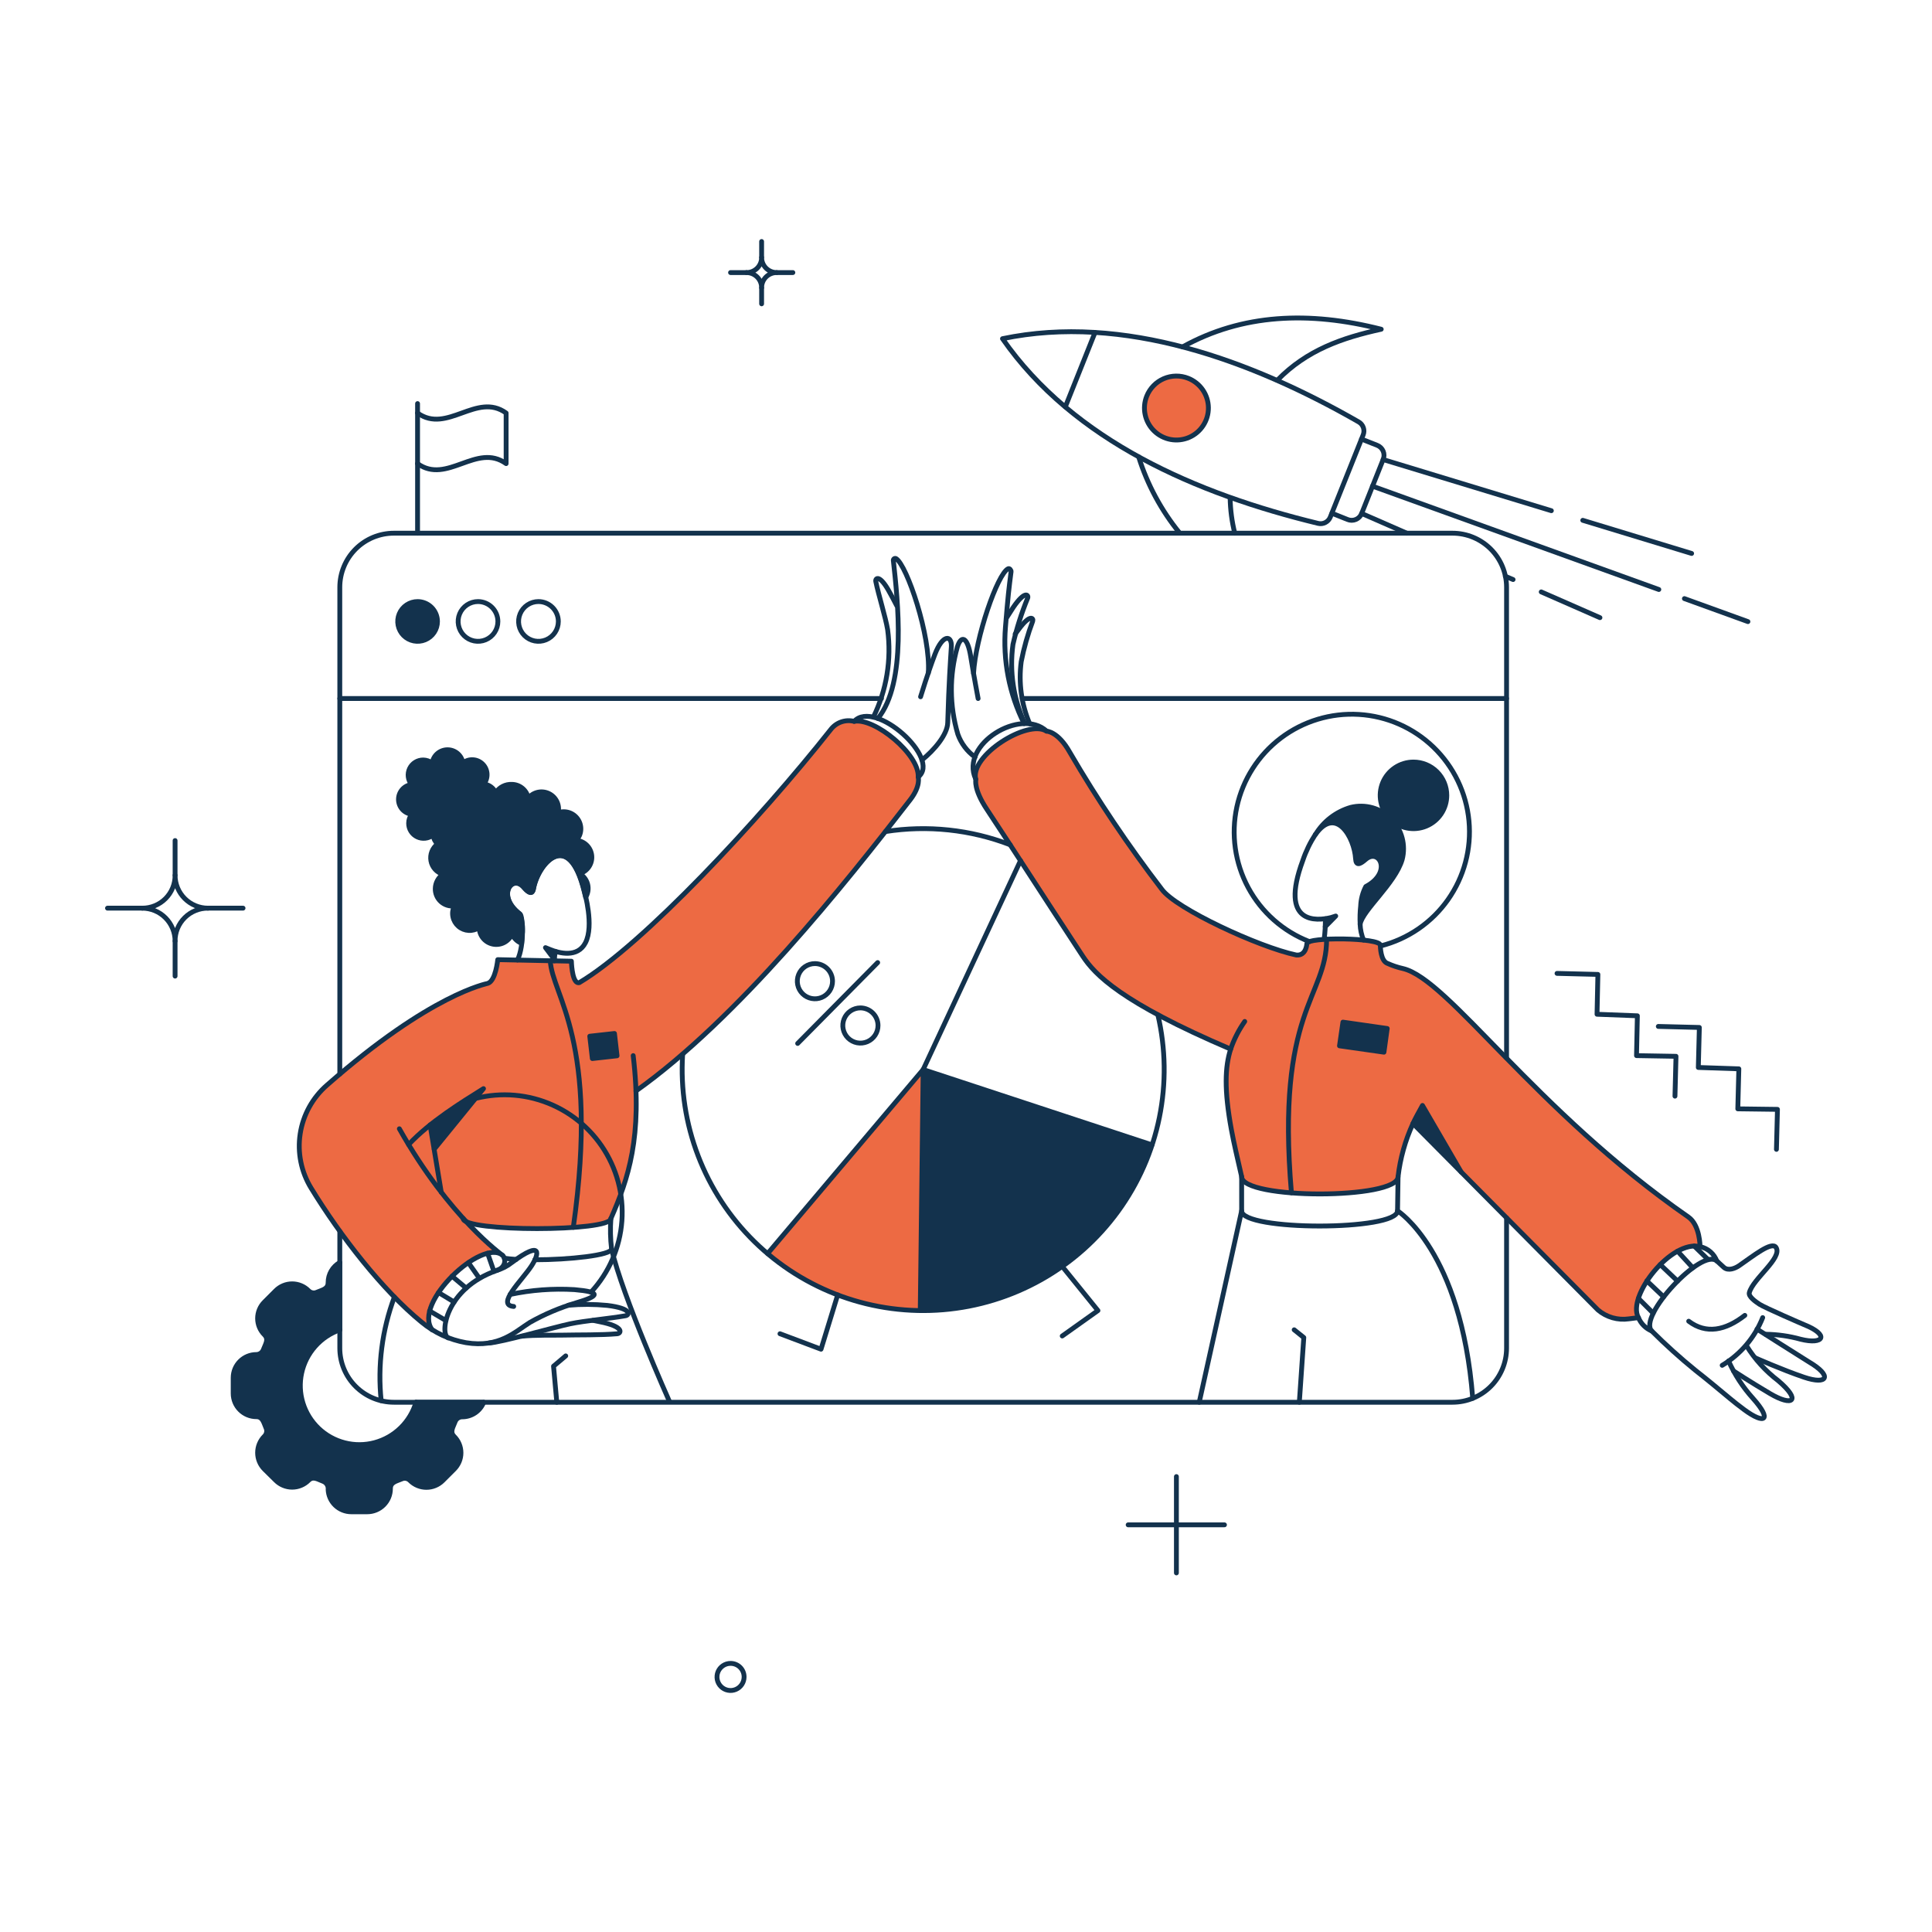<?xml version="1.0" encoding="UTF-8"?> <svg xmlns="http://www.w3.org/2000/svg" width="400" height="400" viewBox="0 0 400 400" fill="none"><path d="M190.528 271.341L191.132 221.436L158.928 259.575C167.774 267.049 178.948 271.208 190.528 271.341Z" fill="#ED6A43"></path><path d="M84.602 236.967C85.99 235.495 87.487 234.129 89.081 232.881L91.391 246.849C88.922 243.702 86.654 240.402 84.602 236.967Z" fill="#ED6A43"></path><path fill-rule="evenodd" clip-rule="evenodd" d="M188.466 165.592C190.67 162.677 190.101 160.902 190.101 160.902C190.385 156.245 181.072 148.566 176.842 149.384C175.961 149.153 175.032 149.188 174.172 149.486C173.311 149.783 172.559 150.329 172.009 151.055C157.228 169.751 133.05 195.664 119.935 203.484C119.764 203.514 119.589 203.49 119.434 203.411C119.279 203.335 119.154 203.209 119.076 203.054C118.55 201.782 118.286 200.418 118.3 199.041L114.998 198.972L107.173 198.807L103.057 198.721C103.057 198.721 102.666 202.809 101.175 203.555C89.871 206.612 76.505 216.955 67.685 224.697C64.705 227.29 62.742 230.858 62.143 234.763C61.544 238.667 62.349 242.658 64.415 246.026C70.493 255.977 79.195 267.139 87.27 273.751C87.981 274.313 88.728 274.853 89.474 275.351C85.459 269.948 99.214 256.903 103.764 259.712C101.17 257.665 98.749 255.407 96.529 252.96C99.287 254.808 125.903 255.107 126.476 252.318C130.404 244.093 132.189 235.008 131.666 225.908C152.742 210.949 174.886 183.188 188.466 165.592ZM89.081 232.881C87.488 234.128 85.991 235.494 84.602 236.967C86.654 240.402 88.922 243.702 91.392 246.849L89.081 232.881Z" fill="#ED6A43"></path><path d="M349.556 251.969C317.707 229.718 299.9 202.81 290.481 200.535C289.381 200.294 288.307 199.936 287.282 199.469C285.824 198.971 285.785 196.02 285.785 195.7C285.785 194.101 270.606 193.959 270.571 195.345C270.571 195.345 270.5 197.94 268.369 197.727C260.548 196.056 243.451 188.131 240.536 184.114C233.584 175.077 227.221 165.602 221.485 155.748C219.03 151.376 216.65 151.376 216.65 151.376C212.775 148.852 200.618 156.495 202.04 161.436C202.04 161.436 201.542 163.356 204.285 167.513C211.004 177.644 215.269 184.363 224.154 197.94C226.678 201.779 232.117 207.538 254.795 217.211C253.622 220.872 253.408 225.63 254.937 233.847C255.435 236.618 256.247 240.021 257.07 243.621C257.07 248.385 289.452 248.385 289.452 243.621C289.897 239.808 290.941 236.091 292.545 232.603L330.826 271.24C331.704 271.99 332.733 272.542 333.842 272.86C334.954 273.18 336.117 273.257 337.26 273.089L339.214 272.804C336.761 268.396 346.039 256.561 352.047 258.125C352.045 258.119 352.009 253.638 349.556 251.969Z" fill="#ED6A43"></path><path d="M246.022 78.33C247.239 78.816 248.283 79.651 249.025 80.731C249.766 81.81 250.17 83.085 250.187 84.394C250.204 85.703 249.832 86.988 249.119 88.086C248.406 89.184 247.383 90.046 246.18 90.563C244.977 91.08 243.648 91.228 242.361 90.99C241.072 90.751 239.886 90.136 238.947 89.223C238.009 88.309 237.362 87.138 237.091 85.857C236.817 84.576 236.932 83.244 237.416 82.027C237.738 81.219 238.217 80.482 238.823 79.859C239.429 79.236 240.153 78.738 240.952 78.395C241.753 78.051 242.612 77.869 243.482 77.858C244.352 77.847 245.214 78.007 246.022 78.33Z" fill="#ED6A43"></path><path d="M86.451 132.785C87.541 132.782 88.587 132.347 89.358 131.576C90.129 130.805 90.564 129.76 90.567 128.669C90.571 128.127 90.468 127.59 90.263 127.089C90.057 126.587 89.754 126.132 89.371 125.748C88.988 125.365 88.532 125.062 88.031 124.857C87.53 124.652 86.993 124.548 86.451 124.553C85.357 124.553 84.308 124.987 83.535 125.761C82.762 126.534 82.327 127.583 82.327 128.676C82.327 129.77 82.762 130.819 83.535 131.592C84.308 132.366 85.357 132.8 86.451 132.8V132.785Z" fill="#13324D"></path><path d="M114.782 198.691C114.795 198.166 114.855 197.642 114.96 197.127L112.934 196.203L114.782 198.691Z" fill="#13324D"></path><path d="M274.378 191.86L276.546 189.656L274.413 190.298C274.455 190.818 274.443 191.342 274.378 191.86Z" fill="#13324D"></path><path d="M190.528 271.339C211.133 272.013 231.517 258.287 238.514 237.037L191.133 221.434L190.528 271.339Z" fill="#13324D"></path><path d="M120.007 180.878C120.793 180.645 121.473 180.145 121.93 179.465C122.388 178.785 122.595 177.967 122.515 177.151C122.435 176.335 122.074 175.573 121.493 174.994C120.912 174.416 120.147 174.058 119.331 173.982C119.862 173.401 120.184 172.66 120.246 171.876C120.308 171.093 120.107 170.31 119.674 169.654C119.242 168.997 118.603 168.503 117.858 168.25C117.114 167.997 116.306 168 115.563 168.258C115.737 167.482 115.644 166.67 115.299 165.952C114.954 165.235 114.378 164.656 113.663 164.306C112.948 163.957 112.136 163.859 111.358 164.029C110.581 164.198 109.883 164.624 109.378 165.239C109.225 164.443 108.802 163.725 108.18 163.207C107.558 162.688 106.775 162.401 105.965 162.395C105.307 162.365 104.653 162.509 104.069 162.812C103.484 163.116 102.99 163.568 102.637 164.124C102.417 163.636 102.074 163.214 101.642 162.899C101.21 162.583 100.704 162.385 100.173 162.324C100.646 161.73 100.886 160.982 100.844 160.223C100.803 159.465 100.485 158.747 99.95 158.208C99.415 157.668 98.7 157.344 97.942 157.297C97.183 157.25 96.434 157.483 95.836 157.951C95.717 157.19 95.33 156.497 94.743 155.997C94.157 155.498 93.41 155.225 92.64 155.23C91.87 155.234 91.126 155.515 90.545 156.021C89.964 156.527 89.585 157.224 89.475 157.987C88.942 157.582 88.295 157.358 87.626 157.347C87.035 157.344 86.456 157.509 85.956 157.822C85.455 158.136 85.055 158.587 84.801 159.12C84.547 159.654 84.451 160.248 84.523 160.835C84.595 161.421 84.833 161.974 85.209 162.43C84.458 162.526 83.768 162.893 83.269 163.462C82.771 164.031 82.498 164.763 82.502 165.52C82.507 166.277 82.788 167.006 83.293 167.57C83.798 168.133 84.493 168.492 85.244 168.578C84.83 169.105 84.605 169.756 84.605 170.427C84.598 171.015 84.758 171.594 85.068 172.095C85.377 172.596 85.823 172.998 86.352 173.255C86.882 173.512 87.474 173.614 88.059 173.547C88.644 173.481 89.198 173.249 89.656 172.88C89.739 173.594 90.07 174.256 90.592 174.751C90.062 175.145 89.653 175.68 89.411 176.294C89.168 176.908 89.101 177.578 89.218 178.228C89.334 178.878 89.63 179.482 90.07 179.974C90.511 180.466 91.081 180.825 91.714 181.011C91.226 181.344 90.826 181.791 90.548 182.312C90.269 182.833 90.121 183.413 90.115 184.004C90.107 184.507 90.207 185.006 90.408 185.467C90.609 185.928 90.906 186.341 91.28 186.678C91.654 187.014 92.096 187.267 92.575 187.419C93.054 187.571 93.561 187.619 94.06 187.559C93.716 188.258 93.613 189.052 93.767 189.816C93.921 190.58 94.324 191.272 94.913 191.783C95.501 192.294 96.243 192.596 97.021 192.642C97.799 192.688 98.57 192.475 99.215 192.036C99.222 192.849 99.508 193.634 100.026 194.26C100.544 194.886 101.262 195.315 102.059 195.473C102.856 195.632 103.683 195.511 104.402 195.131C105.12 194.751 105.685 194.135 106.003 193.387C106.387 194.264 107.102 194.954 107.993 195.307L108.135 193.423C108.304 192.016 108.133 190.59 107.638 189.264C102.661 185.462 106.038 180.876 108.455 183.755C109.628 185.106 110.197 185.035 110.411 184.146C111.228 179.063 117.707 171.136 120.968 184.609L121.253 185.78C121.499 185.378 121.662 184.931 121.732 184.465C121.803 183.998 121.779 183.523 121.663 183.066C121.547 182.61 121.34 182.18 121.056 181.805C120.771 181.429 120.415 181.114 120.007 180.878Z" fill="#13324D"></path><path d="M292.648 171.563C294.184 171.564 295.677 171.053 296.891 170.11C298.104 169.167 298.968 167.847 299.346 166.357C299.724 164.868 299.593 163.295 298.976 161.888C298.358 160.481 297.29 159.32 295.937 158.589C294.586 157.859 293.03 157.6 291.514 157.854C289.999 158.108 288.611 158.861 287.572 159.993C286.532 161.124 285.902 162.57 285.776 164.102C285.653 165.634 286.042 167.163 286.886 168.447C285.845 167.731 284.663 167.245 283.421 167.022C282.176 166.8 280.9 166.845 279.675 167.155C276.629 168.048 274.029 170.051 272.388 172.767C276.725 166.618 280.599 173.656 280.706 178.064C280.813 178.988 281.346 179.166 282.697 177.958C285.54 175.469 288.309 180.607 282.768 183.539C282.113 184.78 281.748 186.153 281.701 187.555C281.559 188.806 281.524 190.065 281.595 191.322C282.092 188.442 287.92 183.965 290.126 178.412C290.56 177.066 290.667 175.636 290.439 174.24C290.21 172.844 289.655 171.523 288.816 170.384C289.948 171.15 291.282 171.56 292.648 171.563Z" fill="#13324D"></path><path d="M74.402 299.101C71.511 299.103 68.714 298.08 66.506 296.212C64.298 294.347 62.822 291.76 62.341 288.91C61.859 286.059 62.403 283.131 63.876 280.642C65.348 278.156 67.655 276.27 70.385 275.322V261.387C69.649 261.802 69.036 262.406 68.611 263.138C68.186 263.869 67.964 264.7 67.968 265.546C67.968 266.897 66.724 267.074 65.657 267.537C65.37 267.673 65.047 267.714 64.735 267.656C64.422 267.6 64.136 267.445 63.916 267.217C63.471 266.769 62.942 266.414 62.359 266.171C61.777 265.928 61.152 265.804 60.521 265.804C59.89 265.804 59.265 265.928 58.682 266.171C58.099 266.414 57.571 266.769 57.126 267.217L54.812 269.527C54.364 269.972 54.008 270.5 53.766 271.084C53.523 271.666 53.398 272.291 53.398 272.923C53.398 273.553 53.523 274.178 53.766 274.76C54.008 275.344 54.364 275.872 54.812 276.317C55.771 277.277 54.999 278.272 54.598 279.372C54.487 279.668 54.287 279.922 54.026 280.1C53.766 280.278 53.457 280.373 53.141 280.369C51.868 280.369 50.648 280.876 49.749 281.774C48.849 282.674 48.343 283.894 48.342 285.166V288.437C48.342 289.709 48.848 290.931 49.748 291.829C50.648 292.729 51.868 293.236 53.141 293.236C54.45 293.236 54.667 294.48 55.13 295.546C55.266 295.833 55.308 296.156 55.251 296.469C55.194 296.781 55.04 297.067 54.812 297.288C53.92 298.194 53.42 299.414 53.42 300.684C53.42 301.954 53.92 303.172 54.812 304.078L57.12 306.387C57.565 306.834 58.094 307.189 58.676 307.433C59.259 307.676 59.884 307.799 60.515 307.799C61.146 307.799 61.771 307.676 62.354 307.433C62.936 307.189 63.465 306.834 63.91 306.387C64.87 305.427 65.865 306.209 66.967 306.6C67.262 306.712 67.516 306.912 67.694 307.172C67.872 307.433 67.966 307.741 67.962 308.057C67.963 308.688 68.087 309.313 68.329 309.897C68.571 310.478 68.926 311.008 69.373 311.455C69.819 311.9 70.35 312.254 70.933 312.493C71.516 312.735 72.141 312.858 72.773 312.856H76.043C77.315 312.856 78.535 312.349 79.435 311.449C80.334 310.55 80.84 309.33 80.84 308.057C80.84 306.707 82.084 306.531 83.151 306.067C83.438 305.932 83.761 305.889 84.073 305.947C84.385 306.005 84.672 306.158 84.893 306.387C85.337 306.834 85.866 307.189 86.449 307.433C87.031 307.676 87.656 307.799 88.287 307.799C88.918 307.799 89.543 307.676 90.126 307.433C90.709 307.189 91.237 306.834 91.682 306.387L93.993 304.078C94.441 303.633 94.797 303.105 95.039 302.521C95.282 301.939 95.407 301.315 95.407 300.684C95.407 300.052 95.282 299.427 95.039 298.845C94.797 298.261 94.441 297.734 93.993 297.288C93.033 296.4 93.815 295.262 94.206 294.231C94.318 293.936 94.518 293.683 94.778 293.505C95.039 293.326 95.348 293.232 95.664 293.236C96.618 293.236 97.551 292.951 98.343 292.418C99.135 291.885 99.749 291.127 100.107 290.242H86.096C85.381 292.792 83.851 295.039 81.74 296.639C79.628 298.239 77.051 299.103 74.402 299.101Z" fill="#13324D"></path><path d="M277.329 216.528L286.536 217.843L287.211 212.939L278.04 211.622L277.329 216.528Z" fill="#13324D"></path><path d="M122.104 214.538L122.637 219.159L127.754 218.59L127.221 213.969L122.104 214.538Z" fill="#13324D"></path><path d="M89.864 237.928L100.137 225.344C96.307 227.666 92.604 230.193 89.046 232.914L89.864 237.928Z" fill="#13324D"></path><path d="M294.534 228.898C293.752 230.32 293.11 231.458 292.579 232.594L302.525 242.657L294.534 228.898Z" fill="#13324D"></path><path d="M70.351 261.388C69.614 261.803 69.002 262.407 68.577 263.139C68.152 263.87 67.93 264.701 67.933 265.547C67.933 266.898 66.689 267.075 65.623 267.537C65.336 267.674 65.013 267.715 64.701 267.657C64.388 267.601 64.101 267.446 63.881 267.218C63.436 266.77 62.908 266.415 62.325 266.172C61.742 265.928 61.117 265.805 60.486 265.805C59.855 265.805 59.23 265.928 58.648 266.172C58.065 266.415 57.536 266.77 57.091 267.218L54.747 269.564C54.299 270.009 53.944 270.537 53.701 271.12C53.459 271.702 53.334 272.327 53.334 272.959C53.334 273.59 53.459 274.215 53.701 274.797C53.944 275.381 54.299 275.908 54.747 276.353C55.707 277.313 54.934 278.309 54.534 279.409C54.424 279.708 54.226 279.968 53.966 280.151C53.705 280.337 53.395 280.438 53.076 280.441C51.804 280.441 50.584 280.948 49.684 281.846C48.784 282.746 48.278 283.966 48.277 285.238V288.509C48.278 289.781 48.784 291.003 49.684 291.901C50.584 292.801 51.804 293.308 53.076 293.308C54.386 293.308 54.605 294.552 55.065 295.619C55.202 295.905 55.244 296.228 55.187 296.541C55.13 296.853 54.976 297.14 54.747 297.36C53.842 298.266 53.334 299.493 53.334 300.773C53.334 302.053 53.842 303.28 54.747 304.186L57.091 306.496C57.536 306.943 58.065 307.299 58.648 307.54C59.23 307.783 59.855 307.909 60.486 307.909C61.117 307.909 61.742 307.783 62.325 307.54C62.907 307.299 63.436 306.943 63.881 306.496C64.841 305.534 65.836 306.309 66.938 306.708C67.268 306.842 67.544 307.08 67.725 307.387C67.905 307.692 67.98 308.049 67.937 308.403C67.99 309.639 68.519 310.807 69.412 311.664C70.305 312.521 71.495 313 72.733 313H76.038C77.311 313 78.531 312.494 79.43 311.594C80.329 310.695 80.835 309.475 80.835 308.202C80.835 306.85 82.08 306.672 83.146 306.212C83.433 306.075 83.756 306.032 84.069 306.09C84.382 306.148 84.668 306.302 84.888 306.532C85.333 306.979 85.862 307.334 86.444 307.576C87.027 307.819 87.652 307.944 88.283 307.944C88.914 307.944 89.539 307.819 90.121 307.576C90.704 307.334 91.233 306.979 91.678 306.532L94.024 304.186C94.472 303.74 94.827 303.213 95.07 302.629C95.312 302.047 95.437 301.422 95.437 300.792C95.437 300.159 95.312 299.534 95.07 298.953C94.827 298.369 94.472 297.841 94.024 297.396C93.064 296.436 93.846 295.441 94.237 294.339C94.349 294.043 94.549 293.791 94.809 293.613C95.07 293.433 95.379 293.34 95.695 293.343C96.649 293.343 97.582 293.059 98.374 292.526C99.165 291.993 99.78 291.235 100.138 290.35" stroke="#13324D" stroke-width="1.001" stroke-linecap="round" stroke-linejoin="round"></path><path d="M220.564 84.23L226.712 68.84" stroke="#13324D" stroke-width="1.001" stroke-linecap="round" stroke-linejoin="round"></path><path d="M281.311 87.36C259.109 74.626 232.618 64.881 207.555 70.121C222.301 91.31 247.829 102.29 272.922 108.367C273.421 108.483 273.945 108.418 274.4 108.183C274.856 107.949 275.214 107.561 275.41 107.087L282.235 90.026C282.426 89.545 282.437 89.011 282.267 88.522C282.097 88.033 281.758 87.621 281.311 87.36Z" stroke="#13324D" stroke-width="1.001" stroke-linecap="round" stroke-linejoin="round"></path><path d="M246.022 78.329C247.239 78.815 248.283 79.65 249.025 80.73C249.766 81.809 250.17 83.084 250.187 84.393C250.204 85.702 249.832 86.987 249.119 88.085C248.406 89.183 247.383 90.045 246.18 90.562C244.977 91.079 243.648 91.227 242.361 90.989C241.072 90.75 239.886 90.135 238.947 89.222C238.009 88.308 237.362 87.137 237.091 85.856C236.817 84.575 236.932 83.243 237.416 82.026C237.738 81.218 238.217 80.481 238.823 79.858C239.429 79.235 240.153 78.737 240.952 78.394C241.753 78.05 242.612 77.868 243.482 77.857C244.352 77.846 245.214 78.007 246.022 78.329Z" stroke="#13324D" stroke-width="1.001" stroke-linecap="round" stroke-linejoin="round"></path><path d="M275.771 106.267L278.971 107.547C279.246 107.665 279.541 107.726 279.841 107.727C280.138 107.728 280.436 107.668 280.711 107.552C280.986 107.436 281.235 107.265 281.444 107.051C281.652 106.836 281.815 106.581 281.921 106.302L286.365 95.14C286.483 94.866 286.544 94.57 286.544 94.271C286.546 93.973 286.486 93.677 286.37 93.401C286.254 93.126 286.084 92.877 285.869 92.669C285.654 92.461 285.399 92.299 285.121 92.192L281.886 90.912" stroke="#13324D" stroke-width="1.001" stroke-linecap="round" stroke-linejoin="round"></path><path d="M255.647 110.392C255.049 107.996 254.725 105.539 254.688 103.069" stroke="#13324D" stroke-width="1.001" stroke-linecap="round" stroke-linejoin="round"></path><path d="M235.742 94.575C237.546 100.328 240.427 105.684 244.236 110.357" stroke="#13324D" stroke-width="1.001" stroke-linecap="round" stroke-linejoin="round"></path><path d="M244.84 71.825C257.175 64.966 271.033 64.362 285.967 68.165C277.862 69.943 270.575 72.469 264.462 78.721" stroke="#13324D" stroke-width="1.001" stroke-linecap="round" stroke-linejoin="round"></path><path d="M327.697 107.726L350.233 114.586" stroke="#13324D" stroke-width="1.001" stroke-linecap="round" stroke-linejoin="round"></path><path d="M286.358 95.143L321.192 105.736" stroke="#13324D" stroke-width="1.001" stroke-linecap="round" stroke-linejoin="round"></path><path d="M319.095 122.548L331.252 127.88" stroke="#13324D" stroke-width="1.001" stroke-linecap="round" stroke-linejoin="round"></path><path d="M311.667 119.312L313.267 119.988" stroke="#13324D" stroke-width="1.001" stroke-linecap="round" stroke-linejoin="round"></path><path d="M281.914 106.305L291.261 110.393" stroke="#13324D" stroke-width="1.001" stroke-linecap="round" stroke-linejoin="round"></path><path d="M348.739 123.935L361.89 128.698" stroke="#13324D" stroke-width="1.001" stroke-linecap="round" stroke-linejoin="round"></path><path d="M284.154 100.652L343.443 122.05" stroke="#13324D" stroke-width="1.001" stroke-linecap="round" stroke-linejoin="round"></path><path d="M70.352 254.955V279.125C70.352 280.596 70.641 282.052 71.204 283.41C71.767 284.768 72.591 286.003 73.631 287.043C74.671 288.082 75.906 288.907 77.264 289.47C78.623 290.033 80.079 290.321 81.549 290.321H300.719C302.19 290.321 303.645 290.033 305.003 289.47C306.362 288.907 307.597 288.082 308.637 287.043C309.677 286.003 310.502 284.768 311.064 283.41C311.627 282.052 311.917 280.596 311.917 279.125V252.146" stroke="#13324D" stroke-width="1.001" stroke-linecap="round" stroke-linejoin="round"></path><path d="M311.917 219.017V121.587C311.917 120.117 311.627 118.661 311.064 117.302C310.502 115.944 309.677 114.71 308.637 113.67C307.597 112.63 306.362 111.806 305.003 111.243C303.645 110.681 302.19 110.391 300.719 110.392H81.549C80.079 110.391 78.623 110.681 77.264 111.243C75.906 111.806 74.671 112.63 73.631 113.67C72.591 114.71 71.767 115.944 71.204 117.302C70.641 118.661 70.352 120.117 70.352 121.587V222.358" stroke="#13324D" stroke-width="1.001" stroke-linecap="round" stroke-linejoin="round"></path><path d="M219.925 262.204L227.317 271.34L219.925 276.601" stroke="#13324D" stroke-width="1.001" stroke-linecap="round" stroke-linejoin="round"></path><path d="M173.432 268.104L169.984 279.338L161.488 276.138" stroke="#13324D" stroke-width="1.001" stroke-linecap="round" stroke-linejoin="round"></path><path d="M183.312 172.169C192.017 170.798 200.929 171.742 209.154 174.906" stroke="#13324D" stroke-width="1.001" stroke-linecap="round" stroke-linejoin="round"></path><path d="M238.514 237.038L191.133 221.435L211.287 178.177" stroke="#13324D" stroke-width="1.001" stroke-linecap="round" stroke-linejoin="round"></path><path d="M141.334 218.306C140.883 225.459 141.978 232.625 144.545 239.317C147.112 246.009 151.091 252.069 156.21 257.085C161.329 262.101 167.468 265.957 174.211 268.388C180.953 270.818 188.14 271.769 195.283 271.172C202.424 270.577 209.354 268.448 215.601 264.934C221.848 261.419 227.263 256.601 231.48 250.805C235.697 245.01 238.616 238.374 240.04 231.349C241.462 224.325 241.353 217.075 239.723 210.097" stroke="#13324D" stroke-width="1.001" stroke-linecap="round" stroke-linejoin="round"></path><path d="M158.929 259.538L191.133 221.435L190.529 271.34" stroke="#13324D" stroke-width="1.001" stroke-linecap="round" stroke-linejoin="round"></path><path d="M106.854 260.748C105.93 260.677 105.112 260.606 104.401 260.499" stroke="#13324D" stroke-width="1.001" stroke-linecap="round" stroke-linejoin="round"></path><path d="M126.618 258.579C126.618 259.889 117.767 260.824 110.729 260.824" stroke="#13324D" stroke-width="1.001" stroke-linecap="round" stroke-linejoin="round"></path><path d="M172.365 203.129C172.369 203.849 172.159 204.556 171.761 205.157C171.364 205.758 170.797 206.229 170.132 206.508C169.468 206.787 168.735 206.863 168.027 206.725C167.32 206.588 166.669 206.244 166.156 205.737C165.644 205.23 165.294 204.583 165.15 203.875C165.006 203.17 165.074 202.437 165.347 201.769C165.62 201.101 166.084 200.53 166.682 200.126C167.279 199.723 167.983 199.506 168.704 199.503C169.67 199.5 170.598 199.88 171.284 200.56C171.97 201.239 172.359 202.163 172.365 203.129Z" stroke="#13324D" stroke-width="1.001" stroke-linecap="round" stroke-linejoin="round"></path><path d="M181.784 212.299C181.788 213.019 181.578 213.726 181.181 214.327C180.784 214.929 180.217 215.399 179.553 215.68C178.888 215.958 178.155 216.035 177.447 215.899C176.74 215.76 176.088 215.418 175.576 214.909C175.063 214.402 174.713 213.754 174.569 213.049C174.425 212.342 174.493 211.608 174.766 210.941C175.038 210.274 175.503 209.702 176.1 209.298C176.698 208.896 177.402 208.679 178.123 208.675C179.088 208.675 180.014 209.055 180.699 209.734C181.385 210.413 181.775 211.333 181.784 212.299Z" stroke="#13324D" stroke-width="1.001" stroke-linecap="round" stroke-linejoin="round"></path><path d="M165.149 216.032L181.713 199.291" stroke="#13324D" stroke-width="1.001" stroke-linecap="round" stroke-linejoin="round"></path><path d="M243.562 305.712V325.654" stroke="#13324D" stroke-width="1.001" stroke-linecap="round" stroke-linejoin="round"></path><path d="M253.514 315.7H233.573" stroke="#13324D" stroke-width="1.001" stroke-linecap="round" stroke-linejoin="round"></path><path d="M211.643 144.621H311.916" stroke="#13324D" stroke-width="1.001" stroke-linecap="round" stroke-linejoin="round"></path><path d="M70.352 144.621H182.487" stroke="#13324D" stroke-width="1.001" stroke-linecap="round" stroke-linejoin="round"></path><path d="M90.575 128.663C90.575 129.477 90.334 130.273 89.881 130.95C89.429 131.627 88.786 132.154 88.034 132.466C87.282 132.777 86.454 132.859 85.656 132.7C84.857 132.541 84.124 132.149 83.548 131.574C82.973 130.998 82.581 130.264 82.422 129.466C82.263 128.668 82.344 127.84 82.656 127.088C82.968 126.336 83.495 125.693 84.172 125.241C84.849 124.788 85.645 124.547 86.459 124.547C87.55 124.55 88.595 124.984 89.366 125.756C90.137 126.527 90.572 127.572 90.575 128.663Z" stroke="#13324D" stroke-width="1.001" stroke-linecap="round" stroke-linejoin="round"></path><path d="M103.083 128.663C103.083 129.477 102.841 130.273 102.389 130.95C101.937 131.627 101.294 132.154 100.542 132.466C99.79 132.777 98.962 132.859 98.164 132.7C97.365 132.541 96.632 132.149 96.056 131.574C95.481 130.998 95.088 130.264 94.93 129.466C94.771 128.668 94.852 127.84 95.164 127.088C95.475 126.336 96.003 125.693 96.68 125.241C97.357 124.788 98.153 124.547 98.967 124.547C100.057 124.55 101.103 124.984 101.874 125.756C102.645 126.527 103.08 127.572 103.083 128.663Z" stroke="#13324D" stroke-width="1.001" stroke-linecap="round" stroke-linejoin="round"></path><path d="M115.599 128.663C115.599 129.477 115.358 130.273 114.906 130.95C114.453 131.627 113.811 132.154 113.058 132.466C112.306 132.777 111.479 132.859 110.68 132.7C109.882 132.541 109.148 132.149 108.573 131.574C107.997 130.998 107.605 130.264 107.446 129.466C107.287 128.668 107.369 127.84 107.681 127.088C107.992 126.336 108.519 125.693 109.196 125.241C109.873 124.788 110.669 124.547 111.483 124.547C112.574 124.55 113.619 124.984 114.391 125.756C115.162 126.527 115.596 127.572 115.599 128.663Z" stroke="#13324D" stroke-width="1.001" stroke-linecap="round" stroke-linejoin="round"></path><path d="M212.034 149.812C208.941 143.629 207.606 136.716 208.171 129.826C208.709 123.224 208.868 121.998 209.332 118.354C209.368 118.071 209.013 117.605 208.728 117.751C206.517 118.769 201.948 132.09 201.561 139.441" stroke="#13324D" stroke-width="1.001" stroke-linecap="round" stroke-linejoin="round"></path><path d="M201.869 156.744C200.232 155.565 198.991 153.916 198.314 152.016C196.568 146.129 196.531 139.866 198.207 133.959C199.008 131.405 200.322 131.823 200.98 135.95C201.564 139.608 202.509 144.622 202.509 144.622" stroke="#13324D" stroke-width="1.001" stroke-linecap="round" stroke-linejoin="round"></path><path d="M212.14 149.741C209.805 144.642 208.967 138.984 209.723 133.426C210.473 130.136 211.497 126.914 212.78 123.793C212.988 123.151 212.176 122.229 209.787 125.748L208.329 128.023" stroke="#13324D" stroke-width="1.001" stroke-linecap="round" stroke-linejoin="round"></path><path d="M213.194 149.86C211.465 145.804 210.855 141.359 211.43 136.988C211.989 134.13 212.786 131.324 213.811 128.599C214.027 127.994 213.274 127.076 210.932 130.269C210.745 130.516 210.576 130.731 210.184 131.265" stroke="#13324D" stroke-width="1.001" stroke-linecap="round" stroke-linejoin="round"></path><path d="M86.452 110.392V83.556" stroke="#13324D" stroke-width="1.001" stroke-linecap="round" stroke-linejoin="round"></path><path d="M86.452 85.511C92.566 89.919 98.681 81.103 104.787 85.511V95.988C98.675 91.582 92.561 100.396 86.452 95.988" stroke="#13324D" stroke-width="1.001" stroke-linecap="round" stroke-linejoin="round"></path><path d="M346.785 226.945L346.998 218.698L338.822 218.556L339 210.311L330.648 209.991L330.826 201.744L322.365 201.53" stroke="#13324D" stroke-width="1.001" stroke-linecap="round" stroke-linejoin="round"></path><path d="M367.791 237.962L368.004 229.681L359.795 229.575L360.008 221.292L351.619 221.008L351.832 212.725L343.336 212.512" stroke="#13324D" stroke-width="1.001" stroke-linecap="round" stroke-linejoin="round"></path><path d="M285.861 195.842C291.494 194.415 296.434 191.02 299.784 186.271C303.133 181.522 304.675 175.731 304.131 169.945C303.586 164.159 300.989 158.758 296.81 154.718C292.632 150.678 287.146 148.266 281.344 147.916C275.543 147.567 269.808 149.303 265.174 152.812C260.541 156.321 257.316 161.371 256.079 167.05C254.844 172.73 255.679 178.663 258.435 183.78C261.191 188.898 265.686 192.86 271.108 194.954" stroke="#13324D" stroke-width="1.001" stroke-linecap="round" stroke-linejoin="round"></path><path d="M114.781 198.934C114.786 198.276 114.854 197.62 114.985 196.976" stroke="#13324D" stroke-width="1.001" stroke-linecap="round" stroke-linejoin="round"></path><path d="M192.199 139.327C192.733 131.684 187.741 116.969 185.516 115.654C185.457 115.624 185.39 115.61 185.323 115.613C185.256 115.616 185.192 115.637 185.135 115.672C185.079 115.708 185.032 115.758 185.001 115.817C184.969 115.876 184.953 115.942 184.955 116.009C185.864 124.312 187.799 141.317 181.756 148.751" stroke="#13324D" stroke-width="1.001" stroke-linecap="round" stroke-linejoin="round"></path><path d="M190.884 157.343C193.408 155.317 196.143 152.118 196.216 149.63C196.461 141.169 196.759 137.225 196.964 133.914C197.114 131.461 195.193 131.249 193.587 135.41C192.171 139.074 190.594 144.26 190.594 144.26" stroke="#13324D" stroke-width="1.001" stroke-linecap="round" stroke-linejoin="round"></path><path d="M185.659 125.393C185.019 124.113 184.521 123.26 184.237 122.726C182.145 118.814 181.178 119.671 181.322 120.38C181.883 123.155 183.348 127.774 183.775 130.369C184.6 136.564 183.572 142.865 180.82 148.476" stroke="#13324D" stroke-width="1.001" stroke-linecap="round" stroke-linejoin="round"></path><path d="M107.139 198.758C108.621 195.654 108.247 189.667 107.672 189.231C102.679 185.452 106.067 180.847 108.49 183.723C109.384 184.784 110.222 185.339 110.471 183.964C111.388 178.879 117.768 171.242 121.003 184.576C121.029 184.8 123.033 191.592 121.218 195.171C119.583 198.395 115.706 197.33 113.893 196.589L112.933 196.198L114.782 198.651L112.933 196.198" stroke="#13324D" stroke-width="1.001" stroke-linecap="round" stroke-linejoin="round"></path><path d="M122.78 273.366C123.633 273.544 123.776 273.574 124.167 273.651C129.297 274.652 128.644 276.062 127.791 276.139C124.485 276.436 119.581 276.347 116.488 276.423C114.617 276.468 110.918 276.354 107.949 276.653" stroke="#13324D" stroke-width="1.001" stroke-linecap="round" stroke-linejoin="round"></path><path d="M101.24 278.059C103.835 277.917 114.677 274.794 118.053 274.078C121.046 273.443 126.296 272.99 129.533 272.407C130.35 272.259 130.882 270.897 125.731 270.274C123.048 270.012 120.347 270.001 117.662 270.238" stroke="#13324D" stroke-width="1.001" stroke-linecap="round" stroke-linejoin="round"></path><path d="M106.358 270.487C102.591 270.202 108.171 264.977 110.055 262.068C111.619 259.65 112.367 256.632 105.967 261.392C105.034 262.144 103.958 262.7 102.805 263.027" stroke="#13324D" stroke-width="1.001" stroke-linecap="round" stroke-linejoin="round"></path><path d="M89.473 275.322C85.357 269.812 99.818 256.306 104.046 259.894C104.046 259.894 93.028 252.111 82.684 233.701" stroke="#13324D" stroke-width="1.001" stroke-linecap="round" stroke-linejoin="round"></path><path d="M131.096 218.555C133.087 235.474 130.03 244.147 126.477 252.288C126.322 254.383 126.369 256.49 126.619 258.578C128.832 268.281 138.593 290.143 138.593 290.143" stroke="#13324D" stroke-width="1.001" stroke-linecap="round" stroke-linejoin="round"></path><path d="M190.102 160.866C190.387 156.21 181.073 148.531 176.843 149.349C181.18 144.656 194.946 157.098 190.102 160.866Z" stroke="#13324D" stroke-width="1.001" stroke-linecap="round" stroke-linejoin="round"></path><path d="M131.665 225.879C152.743 210.911 174.871 183.139 188.467 165.558C190.667 162.712 190.102 160.867 190.102 160.867" stroke="#13324D" stroke-width="1.001" stroke-linecap="round" stroke-linejoin="round"></path><path d="M176.843 149.349C175.962 149.129 175.036 149.169 174.178 149.466C173.32 149.762 172.566 150.302 172.01 151.02C157.211 169.729 133.051 195.664 119.936 203.449C119.794 203.488 119.643 203.477 119.509 203.414C118.387 202.886 118.301 199.006 118.301 199.006L103.053 198.686C103.053 198.686 102.63 203.092 100.995 203.591C100.808 203.692 89.327 205.649 67.692 224.669C64.713 227.264 62.75 230.83 62.151 234.735C61.552 238.64 62.357 242.63 64.421 245.998C70.506 255.948 79.202 267.127 87.277 273.724C89.922 275.924 93.096 277.395 96.484 277.989C103.374 279.112 106.624 275.729 109.706 273.795C112.73 272.089 115.938 270.728 119.268 269.742C124.164 268.292 124.494 267.497 118.948 267.005C114.48 266.739 109.997 267.074 105.618 268" stroke="#13324D" stroke-width="1.001" stroke-linecap="round" stroke-linejoin="round"></path><path d="M92.778 276.993C91.001 276.175 92.243 266.751 102.803 263.058C105.048 262.276 104.614 260.285 104.045 259.93" stroke="#13324D" stroke-width="1.001" stroke-linecap="round" stroke-linejoin="round"></path><path d="M88.94 271.412L92.317 273.403" stroke="#13324D" stroke-width="1.001" stroke-linecap="round" stroke-linejoin="round"></path><path d="M90.788 267.607L94.023 269.563" stroke="#13324D" stroke-width="1.001" stroke-linecap="round" stroke-linejoin="round"></path><path d="M93.597 264.23L96.512 266.683" stroke="#13324D" stroke-width="1.001" stroke-linecap="round" stroke-linejoin="round"></path><path d="M96.974 261.422L99.249 264.657" stroke="#13324D" stroke-width="1.001" stroke-linecap="round" stroke-linejoin="round"></path><path d="M100.955 259.468L102.27 263.236" stroke="#13324D" stroke-width="1.001" stroke-linecap="round" stroke-linejoin="round"></path><path d="M274.166 194.389C274.342 193.009 274.42 191.618 274.4 190.228" stroke="#13324D" stroke-width="1.001" stroke-linecap="round" stroke-linejoin="round"></path><path d="M272.353 172.737C271.249 174.432 270.366 176.259 269.722 178.176C264.788 191.495 272.637 190.687 275.552 189.976L276.547 189.656L274.379 191.86" stroke="#13324D" stroke-width="1.001" stroke-linecap="round" stroke-linejoin="round"></path><path d="M282.306 194.633C281.877 193.581 281.636 192.462 281.595 191.327" stroke="#13324D" stroke-width="1.001" stroke-linecap="round" stroke-linejoin="round"></path><path d="M351.975 258.082C351.975 258.082 351.975 253.644 349.557 251.968C317.652 229.797 299.914 202.751 290.482 200.534C289.382 200.289 288.31 199.931 287.283 199.468C285.825 198.97 285.786 196.019 285.786 195.699C285.786 194.1 270.607 193.958 270.572 195.344C270.572 195.344 270.501 197.939 268.37 197.726C260.549 196.055 243.458 188.124 240.537 184.113C233.592 175.07 227.229 165.596 221.486 155.747C219.033 151.375 216.651 151.375 216.651 151.375C212.776 148.851 200.619 156.494 202.041 161.435C202.041 161.435 201.536 163.358 204.286 167.512C210.986 177.654 215.255 184.371 224.155 197.939C226.676 201.78 232.118 207.537 254.796 217.21C253.623 220.871 253.436 225.629 254.938 233.846C255.445 236.617 256.248 240.02 257.071 243.62C257.071 248.383 289.453 248.383 289.453 243.62C289.9 239.809 290.944 236.089 292.546 232.602L330.827 271.203C331.705 271.953 332.734 272.505 333.843 272.825C334.955 273.143 336.118 273.22 337.261 273.052L339.215 272.803" stroke="#13324D" stroke-width="1.001" stroke-linecap="round" stroke-linejoin="round"></path><path d="M202.003 161.273C198.678 154.101 211.357 146.432 216.69 151.372" stroke="#13324D" stroke-width="1.001" stroke-linecap="round" stroke-linejoin="round"></path><path d="M257.709 211.482C256.472 213.243 255.492 215.168 254.794 217.204" stroke="#13324D" stroke-width="1.001" stroke-linecap="round" stroke-linejoin="round"></path><path d="M357.876 281.761C359.141 284.595 360.845 287.209 362.927 289.51C366.989 294.051 365.393 295.017 361.115 291.857C359.971 291.013 358.982 290.223 358.166 289.546C355.779 287.563 353.438 285.6 351.021 283.716C347.863 281.145 344.837 278.418 341.956 275.542" stroke="#13324D" stroke-width="1.001" stroke-linecap="round" stroke-linejoin="round"></path><path d="M358.896 283.835C359.216 284.046 362.434 286.14 366.44 288.512C371.174 291.319 373.052 290.009 368.146 285.846C365.542 283.861 363.323 281.416 361.598 278.632" stroke="#13324D" stroke-width="1.001" stroke-linecap="round" stroke-linejoin="round"></path><path d="M363.775 275.18C363.775 275.18 373.837 281.573 374.51 281.967C379.433 284.854 378.451 286.821 373.48 285.131C368.924 283.584 363.455 281.152 363.455 281.152" stroke="#13324D" stroke-width="1.001" stroke-linecap="round" stroke-linejoin="round"></path><path d="M365.552 276.246C368.003 276.272 370.441 276.618 372.804 277.277C377.605 278.476 378.856 276.384 373.515 274.255C373.232 274.143 365.369 270.744 364.272 270.025C363.415 269.464 361.973 268.429 362.175 267.643C362.923 264.738 369.053 260.474 367.72 258.289C366.856 256.872 362.903 260.107 360.05 262.055C359.226 262.616 357.817 263.177 356.921 262.41C356.463 262.016 355.464 261.06 355.464 261.06" stroke="#13324D" stroke-width="1.001" stroke-linecap="round" stroke-linejoin="round"></path><path d="M364.948 272.797C363.315 276.922 360.366 280.395 356.561 282.677" stroke="#13324D" stroke-width="1.001" stroke-linecap="round" stroke-linejoin="round"></path><path d="M361.25 272.335C357.235 275.463 353.254 276.281 349.628 273.544" stroke="#13324D" stroke-width="1.001" stroke-linecap="round" stroke-linejoin="round"></path><path d="M352.046 258.119C352.819 258.291 353.537 258.654 354.132 259.176C354.729 259.698 355.185 260.36 355.458 261.103C352.465 258.154 338.994 272.621 341.988 275.571C340.734 275.049 339.737 274.052 339.215 272.798C336.764 268.39 346.038 256.555 352.046 258.119Z" stroke="#13324D" stroke-width="1.001" stroke-linecap="round" stroke-linejoin="round"></path><path d="M339.213 268.816L342.27 271.874" stroke="#13324D" stroke-width="1.001" stroke-linecap="round" stroke-linejoin="round"></path><path d="M340.955 265.191L344.439 268.497" stroke="#13324D" stroke-width="1.001" stroke-linecap="round" stroke-linejoin="round"></path><path d="M343.728 261.813L347.318 265.226" stroke="#13324D" stroke-width="1.001" stroke-linecap="round" stroke-linejoin="round"></path><path d="M347.318 259.041L350.482 262.489" stroke="#13324D" stroke-width="1.001" stroke-linecap="round" stroke-linejoin="round"></path><path d="M350.769 257.979L353.609 260.748" stroke="#13324D" stroke-width="1.001" stroke-linecap="round" stroke-linejoin="round"></path><path d="M126.469 252.288C126.469 255.061 95.899 255.061 95.899 252.288" stroke="#13324D" stroke-width="1.001" stroke-linecap="round" stroke-linejoin="round"></path><path d="M91.358 246.85L89.047 232.915" stroke="#13324D" stroke-width="1.001" stroke-linecap="round" stroke-linejoin="round"></path><path d="M280.66 177.798C280.405 173.381 276.601 166.759 272.353 172.774C273.995 170.056 276.6 168.053 279.649 167.162C281.135 166.795 282.691 166.821 284.166 167.237C285.638 167.653 286.978 168.446 288.053 169.536C289.127 170.627 289.9 171.978 290.293 173.457C290.688 174.937 290.692 176.493 290.302 177.974C288.843 182.924 282.104 188.438 281.604 191.332C281.537 190.076 281.573 188.816 281.711 187.566C281.765 186.165 282.13 184.793 282.777 183.549C288.319 180.617 285.535 175.465 282.706 177.968C281.571 178.958 280.746 179.3 280.66 177.798Z" stroke="#13324D" stroke-width="1.001" stroke-linecap="round" stroke-linejoin="round"></path><path d="M299.545 164.668C299.545 166.032 299.141 167.365 298.383 168.5C297.625 169.634 296.55 170.518 295.289 171.04C294.029 171.563 292.643 171.7 291.303 171.434C289.966 171.168 288.738 170.511 287.773 169.547C286.808 168.582 286.151 167.354 285.885 166.016C285.62 164.678 285.756 163.291 286.276 162.031C286.798 160.771 287.683 159.694 288.817 158.936C289.951 158.178 291.285 157.773 292.649 157.773C294.477 157.775 296.23 158.502 297.522 159.794C298.815 161.087 299.543 162.84 299.545 164.668Z" stroke="#13324D" stroke-width="1.001" stroke-linecap="round" stroke-linejoin="round"></path><path d="M257.062 250.689C257.062 254.884 289.337 254.884 289.337 250.689" stroke="#13324D" stroke-width="1.001" stroke-linecap="round" stroke-linejoin="round"></path><path d="M304.913 289.504C302.531 258.935 289.345 250.689 289.345 250.689L289.451 243.615" stroke="#13324D" stroke-width="1.001" stroke-linecap="round" stroke-linejoin="round"></path><path d="M248.289 290.321L257.069 250.689V243.615" stroke="#13324D" stroke-width="1.001" stroke-linecap="round" stroke-linejoin="round"></path><path d="M269.012 290.321L269.936 276.921L267.945 275.321" stroke="#13324D" stroke-width="1.001" stroke-linecap="round" stroke-linejoin="round"></path><path d="M81.653 268.531C79.094 275.377 78.157 282.724 78.917 289.993" stroke="#13324D" stroke-width="1.001" stroke-linecap="round" stroke-linejoin="round"></path><path d="M115.28 290.321L114.604 282.856L117.128 280.725" stroke="#13324D" stroke-width="1.001" stroke-linecap="round" stroke-linejoin="round"></path><path d="M113.934 198.915C114.268 206.094 124.201 215.244 118.697 254.108" stroke="#13324D" stroke-width="1.001" stroke-linecap="round" stroke-linejoin="round"></path><path d="M274.663 194.455C274.663 206.616 264.143 209.101 267.376 246.956" stroke="#13324D" stroke-width="1.001" stroke-linecap="round" stroke-linejoin="round"></path><path d="M157.684 50V53.306" stroke="#13324D" stroke-width="1.001" stroke-linecap="round" stroke-linejoin="round"></path><path d="M154.556 56.434H151.25" stroke="#13324D" stroke-width="1.001" stroke-linecap="round" stroke-linejoin="round"></path><path d="M164.153 56.434H160.812" stroke="#13324D" stroke-width="1.001" stroke-linecap="round" stroke-linejoin="round"></path><path d="M157.684 62.903V59.562" stroke="#13324D" stroke-width="1.001" stroke-linecap="round" stroke-linejoin="round"></path><path d="M160.812 56.434C159.983 56.433 159.188 56.103 158.601 55.517C158.015 54.93 157.685 54.135 157.684 53.306C157.686 53.717 157.607 54.125 157.451 54.506C157.295 54.886 157.064 55.232 156.773 55.523C156.482 55.814 156.136 56.044 155.756 56.201C155.375 56.357 154.967 56.436 154.556 56.434C155.385 56.435 156.18 56.765 156.767 57.351C157.353 57.938 157.683 58.733 157.684 59.562C157.681 59.151 157.761 58.743 157.917 58.362C158.073 57.981 158.304 57.636 158.595 57.345C158.886 57.054 159.231 56.823 159.612 56.667C159.993 56.511 160.401 56.431 160.812 56.434Z" stroke="#13324D" stroke-width="1.001" stroke-linecap="round" stroke-linejoin="round"></path><path d="M36.25 174.028V181.218" stroke="#13324D" stroke-width="1.001" stroke-linecap="round" stroke-linejoin="round"></path><path d="M29.448 188.023H22.258" stroke="#13324D" stroke-width="1.001" stroke-linecap="round" stroke-linejoin="round"></path><path d="M50.321 188.023H43.055" stroke="#13324D" stroke-width="1.001" stroke-linecap="round" stroke-linejoin="round"></path><path d="M36.25 202.093V194.826" stroke="#13324D" stroke-width="1.001" stroke-linecap="round" stroke-linejoin="round"></path><path d="M43.055 188.026C41.251 188.024 39.521 187.306 38.246 186.031C36.97 184.755 36.252 183.026 36.25 181.222C36.255 182.117 36.083 183.004 35.743 183.832C35.403 184.66 34.903 185.412 34.27 186.045C33.637 186.678 32.885 187.179 32.057 187.519C31.229 187.859 30.342 188.032 29.447 188.026C31.251 188.029 32.98 188.746 34.255 190.021C35.53 191.297 36.248 193.026 36.25 194.829C36.245 193.934 36.417 193.047 36.757 192.219C37.098 191.391 37.599 190.639 38.232 190.007C38.864 189.374 39.617 188.873 40.445 188.533C41.273 188.193 42.16 188.021 43.055 188.026Z" stroke="#13324D" stroke-width="1.001" stroke-linecap="round" stroke-linejoin="round"></path><path d="M154.058 347.193C154.058 347.749 153.894 348.291 153.585 348.752C153.277 349.214 152.839 349.573 152.326 349.786C151.813 349.998 151.249 350.054 150.704 349.945C150.16 349.837 149.66 349.571 149.267 349.178C148.875 348.785 148.608 348.286 148.499 347.741C148.391 347.197 148.447 346.632 148.659 346.119C148.871 345.607 149.231 345.169 149.693 344.86C150.154 344.551 150.697 344.387 151.252 344.387C151.621 344.385 151.987 344.456 152.328 344.596C152.669 344.737 152.98 344.944 153.241 345.204C153.502 345.466 153.708 345.775 153.849 346.117C153.989 346.458 154.06 346.825 154.058 347.193Z" stroke="#13324D" stroke-width="1.001" stroke-linecap="round" stroke-linejoin="round"></path><path d="M122.353 267.542C126.098 263.49 128.355 258.287 128.755 252.784C129.155 247.282 127.675 241.806 124.557 237.254C121.438 232.703 116.867 229.345 111.591 227.732C106.315 226.118 100.647 226.344 95.517 228.372" stroke="#13324D" stroke-width="1.001" stroke-linecap="round" stroke-linejoin="round"></path><path d="M70.352 275.322V261.388" stroke="#13324D" stroke-width="1.001" stroke-linecap="round" stroke-linejoin="round"></path><path d="M100.138 290.321H86.132" stroke="#13324D" stroke-width="1.001" stroke-linecap="round" stroke-linejoin="round"></path><path d="M86.132 290.321C85.54 292.332 84.442 294.156 82.942 295.619C81.442 297.084 79.591 298.137 77.566 298.68C75.542 299.223 73.412 299.236 71.381 298.717C69.35 298.199 67.487 297.168 65.969 295.722C64.452 294.278 63.331 292.465 62.715 290.463C62.1 288.459 62.009 286.33 62.453 284.283C62.896 282.234 63.859 280.334 65.248 278.766C66.637 277.196 68.406 276.01 70.386 275.321" stroke="#13324D" stroke-width="1.001" stroke-linecap="round" stroke-linejoin="round"></path><path d="M286.535 217.844L277.328 216.529L278.039 211.623L287.21 212.94L286.535 217.844Z" stroke="#13324D" stroke-width="1.001" stroke-linecap="round" stroke-linejoin="round"></path><path d="M127.754 218.591L122.637 219.16L122.104 214.538L127.221 213.97L127.754 218.591Z" stroke="#13324D" stroke-width="1.001" stroke-linecap="round" stroke-linejoin="round"></path><path d="M84.603 236.967C88.989 232.265 95.554 228.232 100.101 225.39L89.9 237.925" stroke="#13324D" stroke-width="1.001" stroke-linecap="round" stroke-linejoin="round"></path><path d="M120.007 180.878C120.793 180.645 121.473 180.145 121.93 179.465C122.388 178.785 122.595 177.967 122.515 177.151C122.435 176.335 122.074 175.573 121.493 174.994C120.912 174.416 120.147 174.058 119.331 173.982C119.862 173.401 120.184 172.66 120.246 171.876C120.308 171.093 120.107 170.31 119.674 169.654C119.242 168.997 118.603 168.503 117.858 168.25C117.114 167.997 116.306 168 115.563 168.258C115.737 167.482 115.644 166.67 115.299 165.952C114.954 165.235 114.378 164.656 113.663 164.306C112.948 163.957 112.136 163.859 111.358 164.029C110.581 164.198 109.883 164.624 109.378 165.239C109.225 164.443 108.802 163.725 108.18 163.207C107.558 162.688 106.775 162.401 105.965 162.395C105.307 162.365 104.653 162.509 104.069 162.812C103.484 163.116 102.99 163.568 102.637 164.124C102.417 163.636 102.074 163.214 101.642 162.899C101.21 162.583 100.704 162.385 100.173 162.324C100.646 161.73 100.886 160.982 100.844 160.223C100.803 159.465 100.485 158.747 99.95 158.208C99.415 157.668 98.7 157.344 97.942 157.297C97.183 157.25 96.434 157.483 95.836 157.951C95.717 157.19 95.33 156.497 94.743 155.997C94.157 155.498 93.41 155.225 92.64 155.23C91.87 155.234 91.126 155.515 90.545 156.021C89.964 156.527 89.585 157.224 89.475 157.987C88.942 157.582 88.295 157.358 87.626 157.347C87.035 157.344 86.456 157.509 85.956 157.822C85.455 158.136 85.055 158.587 84.801 159.12C84.547 159.654 84.451 160.248 84.523 160.835C84.595 161.421 84.833 161.974 85.209 162.43C84.458 162.526 83.768 162.893 83.269 163.462C82.771 164.031 82.498 164.763 82.502 165.52C82.507 166.277 82.788 167.006 83.293 167.57C83.798 168.133 84.493 168.492 85.244 168.578C84.83 169.105 84.605 169.756 84.605 170.427C84.598 171.015 84.758 171.594 85.068 172.095C85.377 172.596 85.823 172.998 86.352 173.255C86.882 173.512 87.474 173.614 88.059 173.547C88.644 173.481 89.198 173.249 89.656 172.88C89.739 173.594 90.07 174.256 90.592 174.751C90.062 175.145 89.653 175.68 89.411 176.294C89.168 176.908 89.101 177.578 89.218 178.228C89.334 178.878 89.63 179.482 90.07 179.974C90.511 180.466 91.081 180.825 91.714 181.011C91.226 181.344 90.826 181.791 90.548 182.312C90.269 182.833 90.121 183.413 90.115 184.004C90.107 184.507 90.207 185.006 90.408 185.467C90.609 185.928 90.906 186.341 91.28 186.678C91.654 187.014 92.096 187.267 92.575 187.419C93.054 187.571 93.561 187.619 94.06 187.559C93.716 188.258 93.613 189.052 93.767 189.816C93.921 190.58 94.324 191.272 94.913 191.783C95.501 192.294 96.243 192.596 97.021 192.642C97.799 192.688 98.57 192.475 99.215 192.036C99.222 192.849 99.508 193.634 100.026 194.26C100.544 194.886 101.262 195.315 102.059 195.473C102.856 195.632 103.683 195.511 104.402 195.131C105.12 194.751 105.685 194.135 106.003 193.387C106.387 194.264 107.102 194.954 107.993 195.307L108.135 193.423C108.304 192.016 108.133 190.59 107.638 189.264C102.661 185.462 106.038 180.876 108.455 183.755C109.628 185.106 110.197 185.035 110.411 184.146C111.228 179.063 117.707 171.136 120.968 184.609L121.253 185.78C121.499 185.378 121.662 184.931 121.732 184.465C121.803 183.998 121.779 183.523 121.663 183.066C121.547 182.61 121.34 182.18 121.056 181.805C120.771 181.429 120.415 181.114 120.007 180.878Z" stroke="#13324D" stroke-width="1.001" stroke-linejoin="round"></path><path d="M302.524 242.659L294.509 228.872C293.718 230.309 293.074 231.454 292.537 232.601" stroke="#13324D" stroke-width="1.001" stroke-linecap="round" stroke-linejoin="round"></path></svg> 